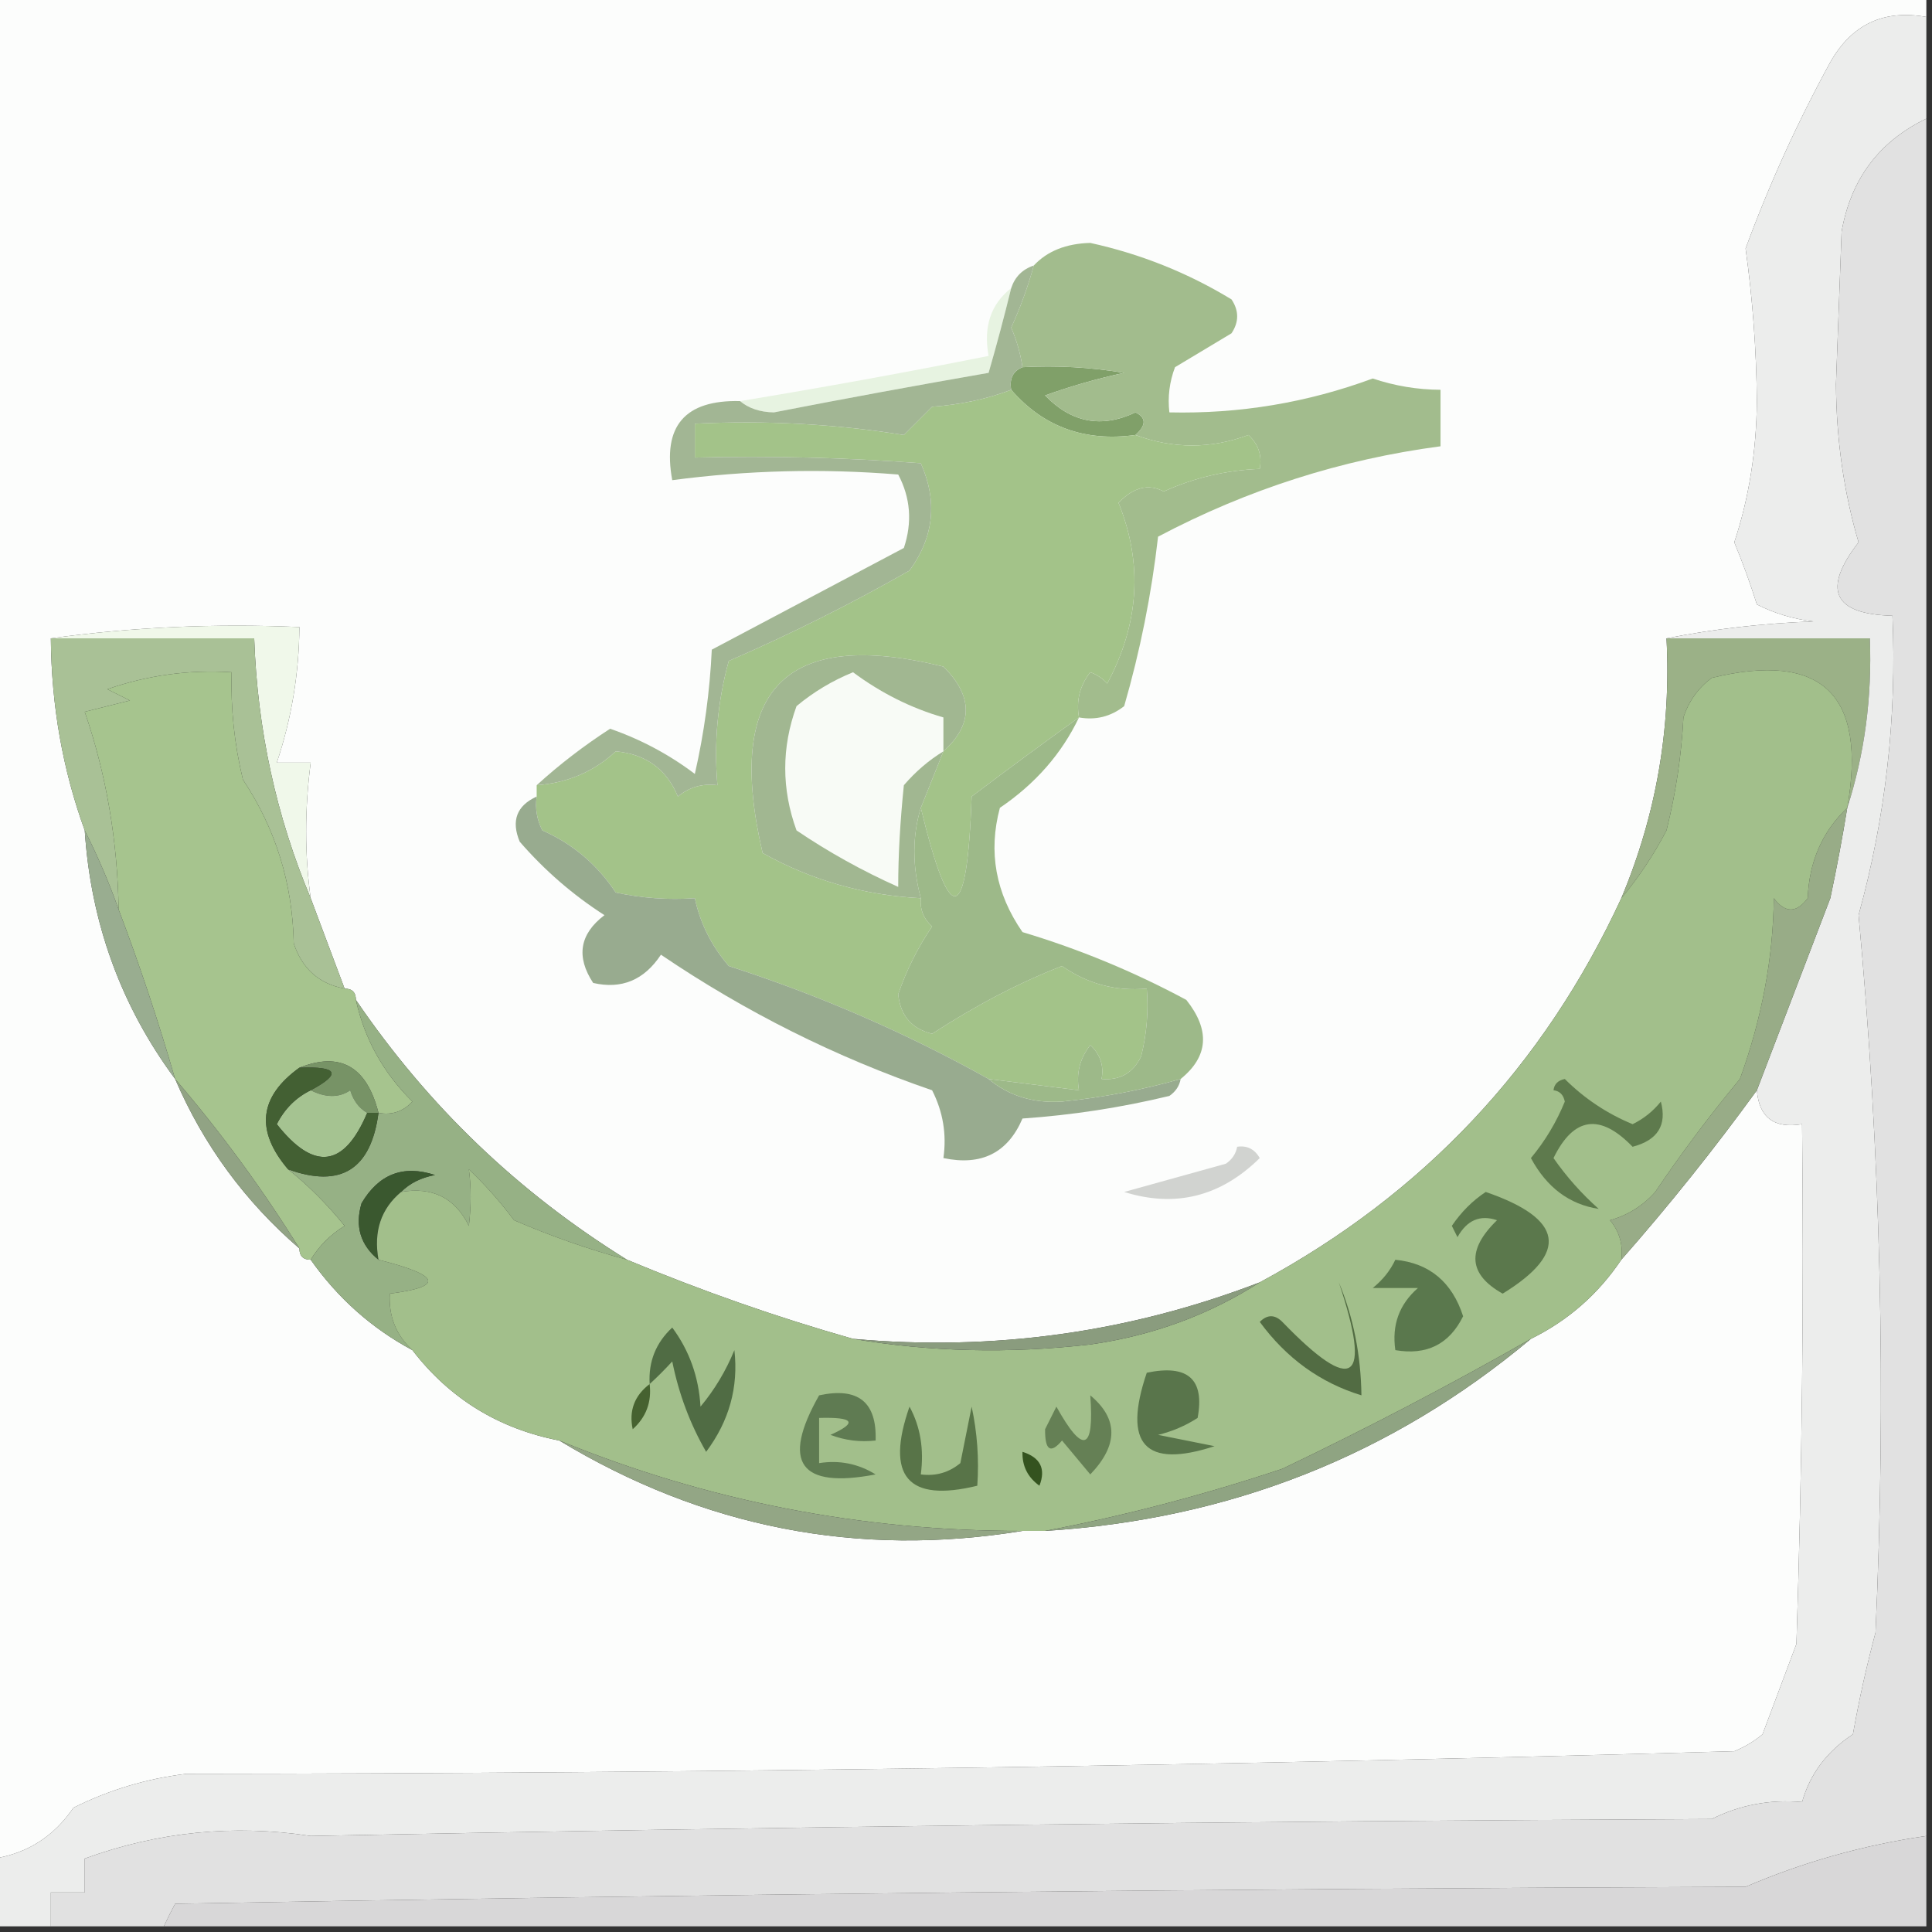 <?xml version="1.0" encoding="UTF-8"?>
<!DOCTYPE svg PUBLIC "-//W3C//DTD SVG 1.1//EN" "http://www.w3.org/Graphics/SVG/1.1/DTD/svg11.dtd">
<svg xmlns="http://www.w3.org/2000/svg" version="1.1" width="171px" height="171px" style="shape-rendering:geometricPrecision; text-rendering:geometricPrecision; image-rendering:optimizeQuality; fill-rule:evenodd; clip-rule:evenodd" xmlns:xlink="http://www.w3.org/1999/xlink">
<rect width="100%" height="100%" fill="#333333" stroke="none"/>
<g><path style="opacity:1" fill="#fcfdfc" d="M -0.5,-0.5 C 56.5,-0.5 113.5,-0.5 170.5,-0.5C 170.5,0.167 170.5,0.833 170.5,1.5C 166.727,0.822 163.894,2.156 162,5.5C 159.1,10.801 156.6,16.301 154.5,22C 155.124,26.463 155.457,30.963 155.5,35.5C 155.463,39.925 154.796,44.091 153.5,48C 154.24,49.785 154.907,51.618 155.5,53.5C 157.078,54.298 158.744,54.798 160.5,55C 155.981,55.175 151.647,55.675 147.5,56.5C 147.919,64.485 146.586,72.152 143.5,79.5C 136.636,94.366 125.969,105.699 111.5,113.5C 99.933,117.949 87.933,119.616 75.5,118.5C 68.779,116.592 62.113,114.258 55.5,111.5C 45.878,105.545 37.878,97.878 31.5,88.5C 31.5,87.833 31.167,87.5 30.5,87.5C 29.5,84.833 28.5,82.167 27.5,79.5C 26.962,75.63 26.962,71.63 27.5,67.5C 26.5,67.5 25.5,67.5 24.5,67.5C 25.799,63.63 26.466,59.63 26.5,55.5C 18.981,55.175 11.648,55.508 4.5,56.5C 4.548,62.46 5.548,68.127 7.5,73.5C 8.039,81.69 10.706,89.024 15.5,95.5C 18.015,101.348 21.682,106.348 26.5,110.5C 26.5,111.167 26.833,111.5 27.5,111.5C 29.9,114.903 32.9,117.57 36.5,119.5C 39.797,123.787 44.13,126.454 49.5,127.5C 62.27,135.212 75.937,137.879 90.5,135.5C 91.167,135.5 91.833,135.5 92.5,135.5C 108.838,134.483 123.172,128.817 135.5,118.5C 138.784,116.883 141.451,114.55 143.5,111.5C 147.74,106.683 151.74,101.683 155.5,96.5C 155.694,98.912 157.027,99.912 159.5,99.5C 159.667,114.837 159.5,130.17 159,145.5C 158,148.167 157,150.833 156,153.5C 155.25,154.126 154.416,154.626 153.5,155C 107.859,156.292 62.192,156.959 16.5,157C 12.991,157.422 9.657,158.422 6.5,160C 4.789,162.519 2.455,164.019 -0.5,164.5C -0.5,109.5 -0.5,54.5 -0.5,-0.5 Z"/></g>
<g><path style="opacity:1" fill="#e7f3e1" d="M 89.5,25.5 C 88.887,28.009 88.22,30.509 87.5,33C 81.155,34.102 74.822,35.269 68.5,36.5C 67.274,36.48 66.274,36.147 65.5,35.5C 72.946,34.276 80.279,32.943 87.5,31.5C 87.025,28.918 87.692,26.918 89.5,25.5 Z"/></g>
<g><path style="opacity:1" fill="#80a069" d="M 90.5,32.5 C 93.518,32.335 96.518,32.502 99.5,33C 97.122,33.511 94.788,34.178 92.5,35C 94.838,37.419 97.505,37.919 100.5,36.5C 101.463,36.97 101.463,37.636 100.5,38.5C 96.014,39.119 92.347,37.785 89.5,34.5C 89.328,33.508 89.662,32.842 90.5,32.5 Z"/></g>
<g><path style="opacity:1" fill="#a2bc8d" d="M 95.5,63.5 C 95.238,62.022 95.571,60.689 96.5,59.5C 97.086,59.709 97.586,60.043 98,60.5C 100.835,55.208 101.168,49.875 99,44.5C 100.324,43.12 101.657,42.786 103,43.5C 105.687,42.287 108.52,41.62 111.5,41.5C 111.719,40.325 111.386,39.325 110.5,38.5C 107.17,39.739 103.837,39.739 100.5,38.5C 101.463,37.636 101.463,36.97 100.5,36.5C 97.505,37.919 94.838,37.419 92.5,35C 94.788,34.178 97.122,33.511 99.5,33C 96.518,32.502 93.518,32.335 90.5,32.5C 90.323,31.305 89.989,30.139 89.5,29C 90.32,27.2 90.986,25.366 91.5,23.5C 92.694,22.223 94.36,21.556 96.5,21.5C 100.962,22.479 105.129,24.146 109,26.5C 109.667,27.5 109.667,28.5 109,29.5C 107.333,30.5 105.667,31.5 104,32.5C 103.51,33.793 103.343,35.127 103.5,36.5C 109.709,36.641 115.709,35.641 121.5,33.5C 123.453,34.156 125.453,34.489 127.5,34.5C 127.5,36.167 127.5,37.833 127.5,39.5C 118.734,40.659 110.4,43.325 102.5,47.5C 101.917,52.607 100.917,57.607 99.5,62.5C 98.311,63.429 96.978,63.762 95.5,63.5 Z"/></g>
<g><path style="opacity:1" fill="#a3c389" d="M 89.5,34.5 C 92.347,37.785 96.014,39.119 100.5,38.5C 103.837,39.739 107.17,39.739 110.5,38.5C 111.386,39.325 111.719,40.325 111.5,41.5C 108.52,41.62 105.687,42.287 103,43.5C 101.657,42.786 100.324,43.12 99,44.5C 101.168,49.875 100.835,55.208 98,60.5C 97.586,60.043 97.086,59.709 96.5,59.5C 95.571,60.689 95.238,62.022 95.5,63.5C 92.342,65.771 89.175,68.104 86,70.5C 85.6,81.923 84.1,82.257 81.5,71.5C 82.167,69.833 82.833,68.167 83.5,66.5C 86.14,64.121 86.14,61.621 83.5,59C 69.462,55.54 64.129,61.04 67.5,75.5C 71.805,77.907 76.472,79.241 81.5,79.5C 81.414,80.496 81.748,81.329 82.5,82C 81.236,83.861 80.236,85.861 79.5,88C 79.688,89.882 80.688,91.049 82.5,91.5C 86.406,88.96 90.24,86.96 94,85.5C 96.256,87.085 98.756,87.752 101.5,87.5C 101.662,89.527 101.495,91.527 101,93.5C 100.29,94.973 99.124,95.64 97.5,95.5C 97.719,94.325 97.386,93.325 96.5,92.5C 95.571,93.689 95.238,95.022 95.5,96.5C 92.833,96.167 90.167,95.833 87.5,95.5C 80.217,91.431 72.55,88.097 64.5,85.5C 62.967,83.711 61.967,81.711 61.5,79.5C 59.143,79.663 56.81,79.497 54.5,79C 52.852,76.517 50.685,74.684 48,73.5C 47.517,72.552 47.35,71.552 47.5,70.5C 47.5,70.167 47.5,69.833 47.5,69.5C 50.239,69.293 52.573,68.293 54.5,66.5C 57.168,66.745 59.002,68.079 60,70.5C 61.011,69.663 62.178,69.33 63.5,69.5C 63.177,65.774 63.511,62.107 64.5,58.5C 69.962,56.13 75.295,53.464 80.5,50.5C 82.662,47.532 82.995,44.366 81.5,41C 74.842,40.5 68.175,40.334 61.5,40.5C 61.5,39.5 61.5,38.5 61.5,37.5C 67.758,37.19 73.924,37.524 80,38.5C 80.833,37.667 81.667,36.833 82.5,36C 85.036,35.814 87.369,35.314 89.5,34.5 Z"/></g>
<g><path style="opacity:1" fill="#a2b694" d="M 91.5,23.5 C 90.986,25.366 90.32,27.2 89.5,29C 89.989,30.139 90.323,31.305 90.5,32.5C 89.662,32.842 89.328,33.508 89.5,34.5C 87.369,35.314 85.036,35.814 82.5,36C 81.667,36.833 80.833,37.667 80,38.5C 73.924,37.524 67.758,37.19 61.5,37.5C 61.5,38.5 61.5,39.5 61.5,40.5C 68.175,40.334 74.842,40.5 81.5,41C 82.995,44.366 82.662,47.532 80.5,50.5C 75.295,53.464 69.962,56.13 64.5,58.5C 63.511,62.107 63.177,65.774 63.5,69.5C 62.178,69.33 61.011,69.663 60,70.5C 59.002,68.079 57.168,66.745 54.5,66.5C 52.573,68.293 50.239,69.293 47.5,69.5C 49.492,67.683 51.659,66.016 54,64.5C 56.722,65.444 59.222,66.778 61.5,68.5C 62.325,64.878 62.825,61.211 63,57.5C 68.667,54.5 74.333,51.5 80,48.5C 80.758,46.23 80.591,44.064 79.5,42C 72.816,41.454 66.149,41.62 59.5,42.5C 58.615,37.717 60.615,35.384 65.5,35.5C 66.274,36.147 67.274,36.48 68.5,36.5C 74.822,35.269 81.155,34.102 87.5,33C 88.22,30.509 88.887,28.009 89.5,25.5C 89.833,24.5 90.5,23.833 91.5,23.5 Z"/></g>
<g><path style="opacity:1" fill="#f0f8ea" d="M 4.5,56.5 C 11.648,55.508 18.981,55.175 26.5,55.5C 26.466,59.63 25.799,63.63 24.5,67.5C 25.5,67.5 26.5,67.5 27.5,67.5C 26.962,71.63 26.962,75.63 27.5,79.5C 24.448,72.247 22.781,64.58 22.5,56.5C 16.5,56.5 10.5,56.5 4.5,56.5 Z"/></g>
<g><path style="opacity:1" fill="#9bb187" d="M 147.5,56.5 C 153.5,56.5 159.5,56.5 165.5,56.5C 165.698,61.75 165.031,66.75 163.5,71.5C 165.255,61.462 161.255,57.629 151.5,60C 150.299,60.903 149.465,62.069 149,63.5C 148.824,66.882 148.324,70.215 147.5,73.5C 146.34,75.711 145.007,77.711 143.5,79.5C 146.586,72.152 147.919,64.485 147.5,56.5 Z"/></g>
<g><path style="opacity:1" fill="#a9c196" d="M 4.5,56.5 C 10.5,56.5 16.5,56.5 22.5,56.5C 22.781,64.58 24.448,72.247 27.5,79.5C 28.5,82.167 29.5,84.833 30.5,87.5C 28.247,87.084 26.747,85.751 26,83.5C 25.899,78.198 24.399,73.365 21.5,69C 20.744,65.875 20.411,62.709 20.5,59.5C 16.727,59.263 13.06,59.763 9.5,61C 10.167,61.333 10.833,61.667 11.5,62C 10.167,62.333 8.833,62.667 7.5,63C 9.404,68.538 10.404,74.372 10.5,80.5C 9.652,78.112 8.652,75.779 7.5,73.5C 5.548,68.127 4.548,62.46 4.5,56.5 Z"/></g>
<g><path style="opacity:1" fill="#a6c48e" d="M 30.5,87.5 C 31.167,87.5 31.5,87.833 31.5,88.5C 32.252,91.94 33.918,94.94 36.5,97.5C 35.675,98.386 34.675,98.719 33.5,98.5C 32.456,94.394 30.122,93.061 26.5,94.5C 22.921,97.077 22.588,100.077 25.5,103.5C 27.294,104.925 28.96,106.592 30.5,108.5C 29.23,109.288 28.23,110.288 27.5,111.5C 26.833,111.5 26.5,111.167 26.5,110.5C 23.212,105.214 19.546,100.214 15.5,95.5C 14.031,90.426 12.364,85.426 10.5,80.5C 10.404,74.372 9.404,68.538 7.5,63C 8.833,62.667 10.167,62.333 11.5,62C 10.833,61.667 10.167,61.333 9.5,61C 13.06,59.763 16.727,59.263 20.5,59.5C 20.411,62.709 20.744,65.875 21.5,69C 24.399,73.365 25.899,78.198 26,83.5C 26.747,85.751 28.247,87.084 30.5,87.5 Z"/></g>
<g><path style="opacity:1" fill="#a1b791" d="M 83.5,66.5 C 82.833,68.167 82.167,69.833 81.5,71.5C 80.742,73.981 80.742,76.648 81.5,79.5C 76.472,79.241 71.805,77.907 67.5,75.5C 64.129,61.04 69.462,55.54 83.5,59C 86.14,61.621 86.14,64.121 83.5,66.5 Z"/></g>
<g><path style="opacity:1" fill="#f8fbf6" d="M 83.5,66.5 C 82.206,67.29 81.039,68.29 80,69.5C 79.666,72.766 79.499,75.766 79.5,78.5C 76.339,77.087 73.339,75.42 70.5,73.5C 69.167,69.833 69.167,66.167 70.5,62.5C 72.001,61.248 73.668,60.248 75.5,59.5C 77.982,61.343 80.649,62.677 83.5,63.5C 83.5,64.5 83.5,65.5 83.5,66.5 Z"/></g>
<g><path style="opacity:1" fill="#98ab8f" d="M 47.5,70.5 C 47.35,71.552 47.517,72.552 48,73.5C 50.685,74.684 52.852,76.517 54.5,79C 56.81,79.497 59.143,79.663 61.5,79.5C 61.967,81.711 62.967,83.711 64.5,85.5C 72.55,88.097 80.217,91.431 87.5,95.5C 89.29,96.997 91.456,97.664 94,97.5C 97.572,97.141 101.072,96.474 104.5,95.5C 104.389,96.117 104.056,96.617 103.5,97C 99.227,98.031 94.894,98.697 90.5,99C 89.197,102.044 86.864,103.211 83.5,102.5C 83.799,100.396 83.466,98.396 82.5,96.5C 73.984,93.575 65.984,89.575 58.5,84.5C 57.017,86.746 55.017,87.579 52.5,87C 50.968,84.67 51.302,82.67 53.5,81C 50.705,79.207 48.205,77.04 46,74.5C 45.227,72.648 45.727,71.314 47.5,70.5 Z"/></g>
<g><path style="opacity:1" fill="#99ad90" d="M 7.5,73.5 C 8.652,75.779 9.652,78.112 10.5,80.5C 12.364,85.426 14.031,90.426 15.5,95.5C 10.706,89.024 8.039,81.69 7.5,73.5 Z"/></g>
<g><path style="opacity:1" fill="#ecedec" d="M 170.5,1.5 C 170.5,4.5 170.5,7.5 170.5,10.5C 166.318,12.516 163.818,15.849 163,20.5C 162.833,25 162.667,29.5 162.5,34C 162.532,38.919 163.199,43.586 164.5,48C 161.253,52.194 162.253,54.36 167.5,54.5C 167.893,63.501 166.893,72.334 164.5,81C 166.469,102.123 166.969,123.29 166,144.5C 165.206,147.471 164.539,150.471 164,153.5C 161.695,155.022 160.195,157.022 159.5,159.5C 156.68,159.248 154.014,159.748 151.5,161C 110.154,161.189 68.821,161.689 27.5,162.5C 20.692,161.459 14.025,162.125 7.5,164.5C 7.5,165.5 7.5,166.5 7.5,167.5C 6.5,167.5 5.5,167.5 4.5,167.5C 4.5,168.5 4.5,169.5 4.5,170.5C 2.833,170.5 1.167,170.5 -0.5,170.5C -0.5,168.5 -0.5,166.5 -0.5,164.5C 2.455,164.019 4.789,162.519 6.5,160C 9.657,158.422 12.991,157.422 16.5,157C 62.192,156.959 107.859,156.292 153.5,155C 154.416,154.626 155.25,154.126 156,153.5C 157,150.833 158,148.167 159,145.5C 159.5,130.17 159.667,114.837 159.5,99.5C 157.027,99.912 155.694,98.912 155.5,96.5C 157.653,90.855 159.82,85.189 162,79.5C 162.567,76.832 163.067,74.166 163.5,71.5C 165.031,66.75 165.698,61.75 165.5,56.5C 159.5,56.5 153.5,56.5 147.5,56.5C 151.647,55.675 155.981,55.175 160.5,55C 158.744,54.798 157.078,54.298 155.5,53.5C 154.907,51.618 154.24,49.785 153.5,48C 154.796,44.091 155.463,39.925 155.5,35.5C 155.457,30.963 155.124,26.463 154.5,22C 156.6,16.301 159.1,10.801 162,5.5C 163.894,2.156 166.727,0.822 170.5,1.5 Z"/></g>
<g><path style="opacity:1" fill="#9db989" d="M 95.5,63.5 C 93.975,66.703 91.642,69.37 88.5,71.5C 87.454,75.396 88.121,79.063 90.5,82.5C 95.541,84.013 100.375,86.013 105,88.5C 107.125,91.174 106.958,93.507 104.5,95.5C 101.072,96.474 97.572,97.141 94,97.5C 91.456,97.664 89.29,96.997 87.5,95.5C 90.167,95.833 92.833,96.167 95.5,96.5C 95.238,95.022 95.571,93.689 96.5,92.5C 97.386,93.325 97.719,94.325 97.5,95.5C 99.124,95.64 100.29,94.973 101,93.5C 101.495,91.527 101.662,89.527 101.5,87.5C 98.756,87.752 96.256,87.085 94,85.5C 90.24,86.96 86.406,88.96 82.5,91.5C 80.688,91.049 79.688,89.882 79.5,88C 80.236,85.861 81.236,83.861 82.5,82C 81.748,81.329 81.414,80.496 81.5,79.5C 80.742,76.648 80.742,73.981 81.5,71.5C 84.1,82.257 85.6,81.923 86,70.5C 89.175,68.104 92.342,65.771 95.5,63.5 Z"/></g>
<g><path style="opacity:1" fill="#779366" d="M 26.5,94.5 C 30.122,93.061 32.456,94.394 33.5,98.5C 33.167,98.5 32.833,98.5 32.5,98.5C 31.778,98.082 31.278,97.416 31,96.5C 30.014,97.171 28.847,97.171 27.5,96.5C 30.258,95.034 29.925,94.367 26.5,94.5 Z"/></g>
<g><path style="opacity:1" fill="#a5c391" d="M 27.5,96.5 C 28.847,97.171 30.014,97.171 31,96.5C 31.278,97.416 31.778,98.082 32.5,98.5C 30.456,103.341 27.79,103.675 24.5,99.5C 25.188,98.145 26.188,97.145 27.5,96.5 Z"/></g>
<g><path style="opacity:1" fill="#96b185" d="M 31.5,88.5 C 37.878,97.878 45.878,105.545 55.5,111.5C 52.073,110.567 48.74,109.4 45.5,108C 44.274,106.365 42.941,104.865 41.5,103.5C 41.711,105.044 41.711,106.71 41.5,108.5C 40.278,106.022 38.278,105.022 35.5,105.5C 36.263,104.732 37.263,104.232 38.5,104C 35.692,103.08 33.525,103.913 32,106.5C 31.401,108.535 31.901,110.201 33.5,111.5C 39.008,112.884 39.341,113.884 34.5,114.5C 34.392,116.514 35.058,118.18 36.5,119.5C 32.9,117.57 29.9,114.903 27.5,111.5C 28.23,110.288 29.23,109.288 30.5,108.5C 28.96,106.592 27.294,104.925 25.5,103.5C 30.167,105.18 32.834,103.514 33.5,98.5C 34.675,98.719 35.675,98.386 36.5,97.5C 33.918,94.94 32.252,91.94 31.5,88.5 Z"/></g>
<g><path style="opacity:1" fill="#436033" d="M 26.5,94.5 C 29.925,94.367 30.258,95.034 27.5,96.5C 26.188,97.145 25.188,98.145 24.5,99.5C 27.79,103.675 30.456,103.341 32.5,98.5C 32.833,98.5 33.167,98.5 33.5,98.5C 32.834,103.514 30.167,105.18 25.5,103.5C 22.588,100.077 22.921,97.077 26.5,94.5 Z"/></g>
<g><path style="opacity:1" fill="#91a384" d="M 15.5,95.5 C 19.546,100.214 23.212,105.214 26.5,110.5C 21.682,106.348 18.015,101.348 15.5,95.5 Z"/></g>
<g><path style="opacity:1" fill="#3a582f" d="M 35.5,105.5 C 33.72,106.99 33.053,108.99 33.5,111.5C 31.901,110.201 31.401,108.535 32,106.5C 33.525,103.913 35.692,103.08 38.5,104C 37.263,104.232 36.263,104.732 35.5,105.5 Z"/></g>
<g><path style="opacity:1" fill="#d1d3d0" d="M 109.5,101.5 C 110.376,101.369 111.043,101.702 111.5,102.5C 108.033,105.914 104.033,106.914 99.5,105.5C 102.5,104.667 105.5,103.833 108.5,103C 109.056,102.617 109.389,102.117 109.5,101.5 Z"/></g>
<g><path style="opacity:1" fill="#98ac87" d="M 163.5,71.5 C 163.067,74.166 162.567,76.832 162,79.5C 159.82,85.189 157.653,90.855 155.5,96.5C 151.74,101.683 147.74,106.683 143.5,111.5C 143.67,110.178 143.337,109.011 142.5,108C 144.076,107.56 145.41,106.727 146.5,105.5C 148.824,102.055 151.324,98.722 154,95.5C 155.939,90.152 156.939,84.819 157,79.5C 158,80.833 159,80.833 160,79.5C 160.125,76.262 161.292,73.595 163.5,71.5 Z"/></g>
<g><path style="opacity:1" fill="#a2bf8b" d="M 163.5,71.5 C 161.292,73.595 160.125,76.262 160,79.5C 159,80.833 158,80.833 157,79.5C 156.939,84.819 155.939,90.152 154,95.5C 151.324,98.722 148.824,102.055 146.5,105.5C 145.41,106.727 144.076,107.56 142.5,108C 143.337,109.011 143.67,110.178 143.5,111.5C 141.451,114.55 138.784,116.883 135.5,118.5C 128.346,122.578 121.013,126.411 113.5,130C 106.491,132.334 99.491,134.167 92.5,135.5C 91.833,135.5 91.167,135.5 90.5,135.5C 76.275,135.525 62.608,132.859 49.5,127.5C 44.13,126.454 39.797,123.787 36.5,119.5C 35.058,118.18 34.392,116.514 34.5,114.5C 39.341,113.884 39.008,112.884 33.5,111.5C 33.053,108.99 33.72,106.99 35.5,105.5C 38.278,105.022 40.278,106.022 41.5,108.5C 41.711,106.71 41.711,105.044 41.5,103.5C 42.941,104.865 44.274,106.365 45.5,108C 48.74,109.4 52.073,110.567 55.5,111.5C 62.113,114.258 68.779,116.592 75.5,118.5C 82.321,119.655 89.321,119.821 96.5,119C 101.998,118.22 106.998,116.387 111.5,113.5C 125.969,105.699 136.636,94.366 143.5,79.5C 145.007,77.711 146.34,75.711 147.5,73.5C 148.324,70.215 148.824,66.882 149,63.5C 149.465,62.069 150.299,60.903 151.5,60C 161.255,57.629 165.255,61.462 163.5,71.5 Z"/></g>
<g><path style="opacity:1" fill="#5b784c" d="M 131.5,105.5 C 138.399,107.871 138.899,110.871 133,114.5C 129.959,112.794 129.793,110.627 132.5,108C 131.004,107.493 129.837,107.993 129,109.5C 128.833,109.167 128.667,108.833 128.5,108.5C 129.34,107.265 130.34,106.265 131.5,105.5 Z"/></g>
<g><path style="opacity:1" fill="#5e7a4d" d="M 137.5,96.5 C 137.56,95.957 137.893,95.624 138.5,95.5C 140.228,97.225 142.228,98.559 144.5,99.5C 145.478,99.023 146.311,98.357 147,97.5C 147.557,99.586 146.724,100.919 144.5,101.5C 141.616,98.514 139.283,98.847 137.5,102.5C 138.648,104.149 139.981,105.649 141.5,107C 138.899,106.599 136.899,105.099 135.5,102.5C 136.752,100.999 137.752,99.332 138.5,97.5C 138.376,96.893 138.043,96.56 137.5,96.5 Z"/></g>
<g><path style="opacity:1" fill="#5a784d" d="M 123.5,111.5 C 126.518,111.8 128.518,113.467 129.5,116.5C 128.278,118.978 126.278,119.978 123.5,119.5C 123.178,117.278 123.845,115.444 125.5,114C 124.167,114 122.833,114 121.5,114C 122.381,113.292 123.047,112.458 123.5,111.5 Z"/></g>
<g><path style="opacity:1" fill="#8a9c7e" d="M 111.5,113.5 C 106.998,116.387 101.998,118.22 96.5,119C 89.321,119.821 82.321,119.655 75.5,118.5C 87.933,119.616 99.933,117.949 111.5,113.5 Z"/></g>
<g><path style="opacity:1" fill="#526c43" d="M 118.5,113.5 C 119.785,116.589 120.451,119.922 120.5,123.5C 116.869,122.392 113.869,120.226 111.5,117C 112.167,116.333 112.833,116.333 113.5,117C 119.792,123.513 121.458,122.347 118.5,113.5 Z"/></g>
<g><path style="opacity:1" fill="#506c44" d="M 57.5,122.5 C 57.383,120.516 58.05,118.85 59.5,117.5C 61.015,119.547 61.849,121.881 62,124.5C 63.252,122.999 64.251,121.332 65,119.5C 65.373,122.776 64.54,125.776 62.5,128.5C 61.081,126.042 60.081,123.375 59.5,120.5C 58.818,121.243 58.151,121.909 57.5,122.5 Z"/></g>
<g><path style="opacity:1" fill="#8fa482" d="M 135.5,118.5 C 123.172,128.817 108.838,134.483 92.5,135.5C 99.491,134.167 106.491,132.334 113.5,130C 121.013,126.411 128.346,122.578 135.5,118.5 Z"/></g>
<g><path style="opacity:1" fill="#466230" d="M 57.5,122.5 C 57.688,124.103 57.188,125.437 56,126.5C 55.652,124.86 56.152,123.527 57.5,122.5 Z"/></g>
<g><path style="opacity:1" fill="#658055" d="M 96.5,123.5 C 98.988,125.573 98.988,127.907 96.5,130.5C 95.667,129.5 94.833,128.5 94,127.5C 92.982,128.706 92.482,128.373 92.5,126.5C 92.833,125.833 93.167,125.167 93.5,124.5C 95.865,128.755 96.865,128.421 96.5,123.5 Z"/></g>
<g><path style="opacity:1" fill="#93a685" d="M 49.5,127.5 C 62.608,132.859 76.275,135.525 90.5,135.5C 75.937,137.879 62.27,135.212 49.5,127.5 Z"/></g>
<g><path style="opacity:1" fill="#59754b" d="M 101.5,121.5 C 105.138,120.737 106.638,122.07 106,125.5C 104.933,126.191 103.766,126.691 102.5,127C 104.167,127.333 105.833,127.667 107.5,128C 101.347,130.011 99.347,127.844 101.5,121.5 Z"/></g>
<g><path style="opacity:1" fill="#587448" d="M 80.5,124.5 C 81.461,126.265 81.795,128.265 81.5,130.5C 82.822,130.67 83.989,130.337 85,129.5C 85.333,127.833 85.667,126.167 86,124.5C 86.497,126.81 86.663,129.143 86.5,131.5C 80.345,133.005 78.345,130.671 80.5,124.5 Z"/></g>
<g><path style="opacity:1" fill="#5f7b52" d="M 72.5,123.5 C 75.95,122.756 77.616,124.09 77.5,127.5C 76.127,127.657 74.793,127.49 73.5,127C 75.932,125.913 75.598,125.413 72.5,125.5C 72.5,126.833 72.5,128.167 72.5,129.5C 74.288,129.215 75.955,129.548 77.5,130.5C 70.789,131.788 69.123,129.455 72.5,123.5 Z"/></g>
<g><path style="opacity:1" fill="#34531f" d="M 90.5,128.5 C 92.085,129.002 92.585,130.002 92,131.5C 90.961,130.756 90.461,129.756 90.5,128.5 Z"/></g>
<g><path style="opacity:1" fill="#e1e1e1" d="M 170.5,10.5 C 170.5,61.167 170.5,111.833 170.5,162.5C 164.927,163.311 159.594,164.811 154.5,167C 108.163,167.167 61.83,167.667 15.5,168.5C 15.137,169.183 14.804,169.85 14.5,170.5C 11.167,170.5 7.833,170.5 4.5,170.5C 4.5,169.5 4.5,168.5 4.5,167.5C 5.5,167.5 6.5,167.5 7.5,167.5C 7.5,166.5 7.5,165.5 7.5,164.5C 14.025,162.125 20.692,161.459 27.5,162.5C 68.821,161.689 110.154,161.189 151.5,161C 154.014,159.748 156.68,159.248 159.5,159.5C 160.195,157.022 161.695,155.022 164,153.5C 164.539,150.471 165.206,147.471 166,144.5C 166.969,123.29 166.469,102.123 164.5,81C 166.893,72.334 167.893,63.501 167.5,54.5C 162.253,54.36 161.253,52.194 164.5,48C 163.199,43.586 162.532,38.919 162.5,34C 162.667,29.5 162.833,25 163,20.5C 163.818,15.849 166.318,12.516 170.5,10.5 Z"/></g>
<g><path style="opacity:1" fill="#d8d7d8" d="M 170.5,162.5 C 170.5,165.167 170.5,167.833 170.5,170.5C 118.5,170.5 66.5,170.5 14.5,170.5C 14.804,169.85 15.137,169.183 15.5,168.5C 61.83,167.667 108.163,167.167 154.5,167C 159.594,164.811 164.927,163.311 170.5,162.5 Z"/></g>
</svg>
